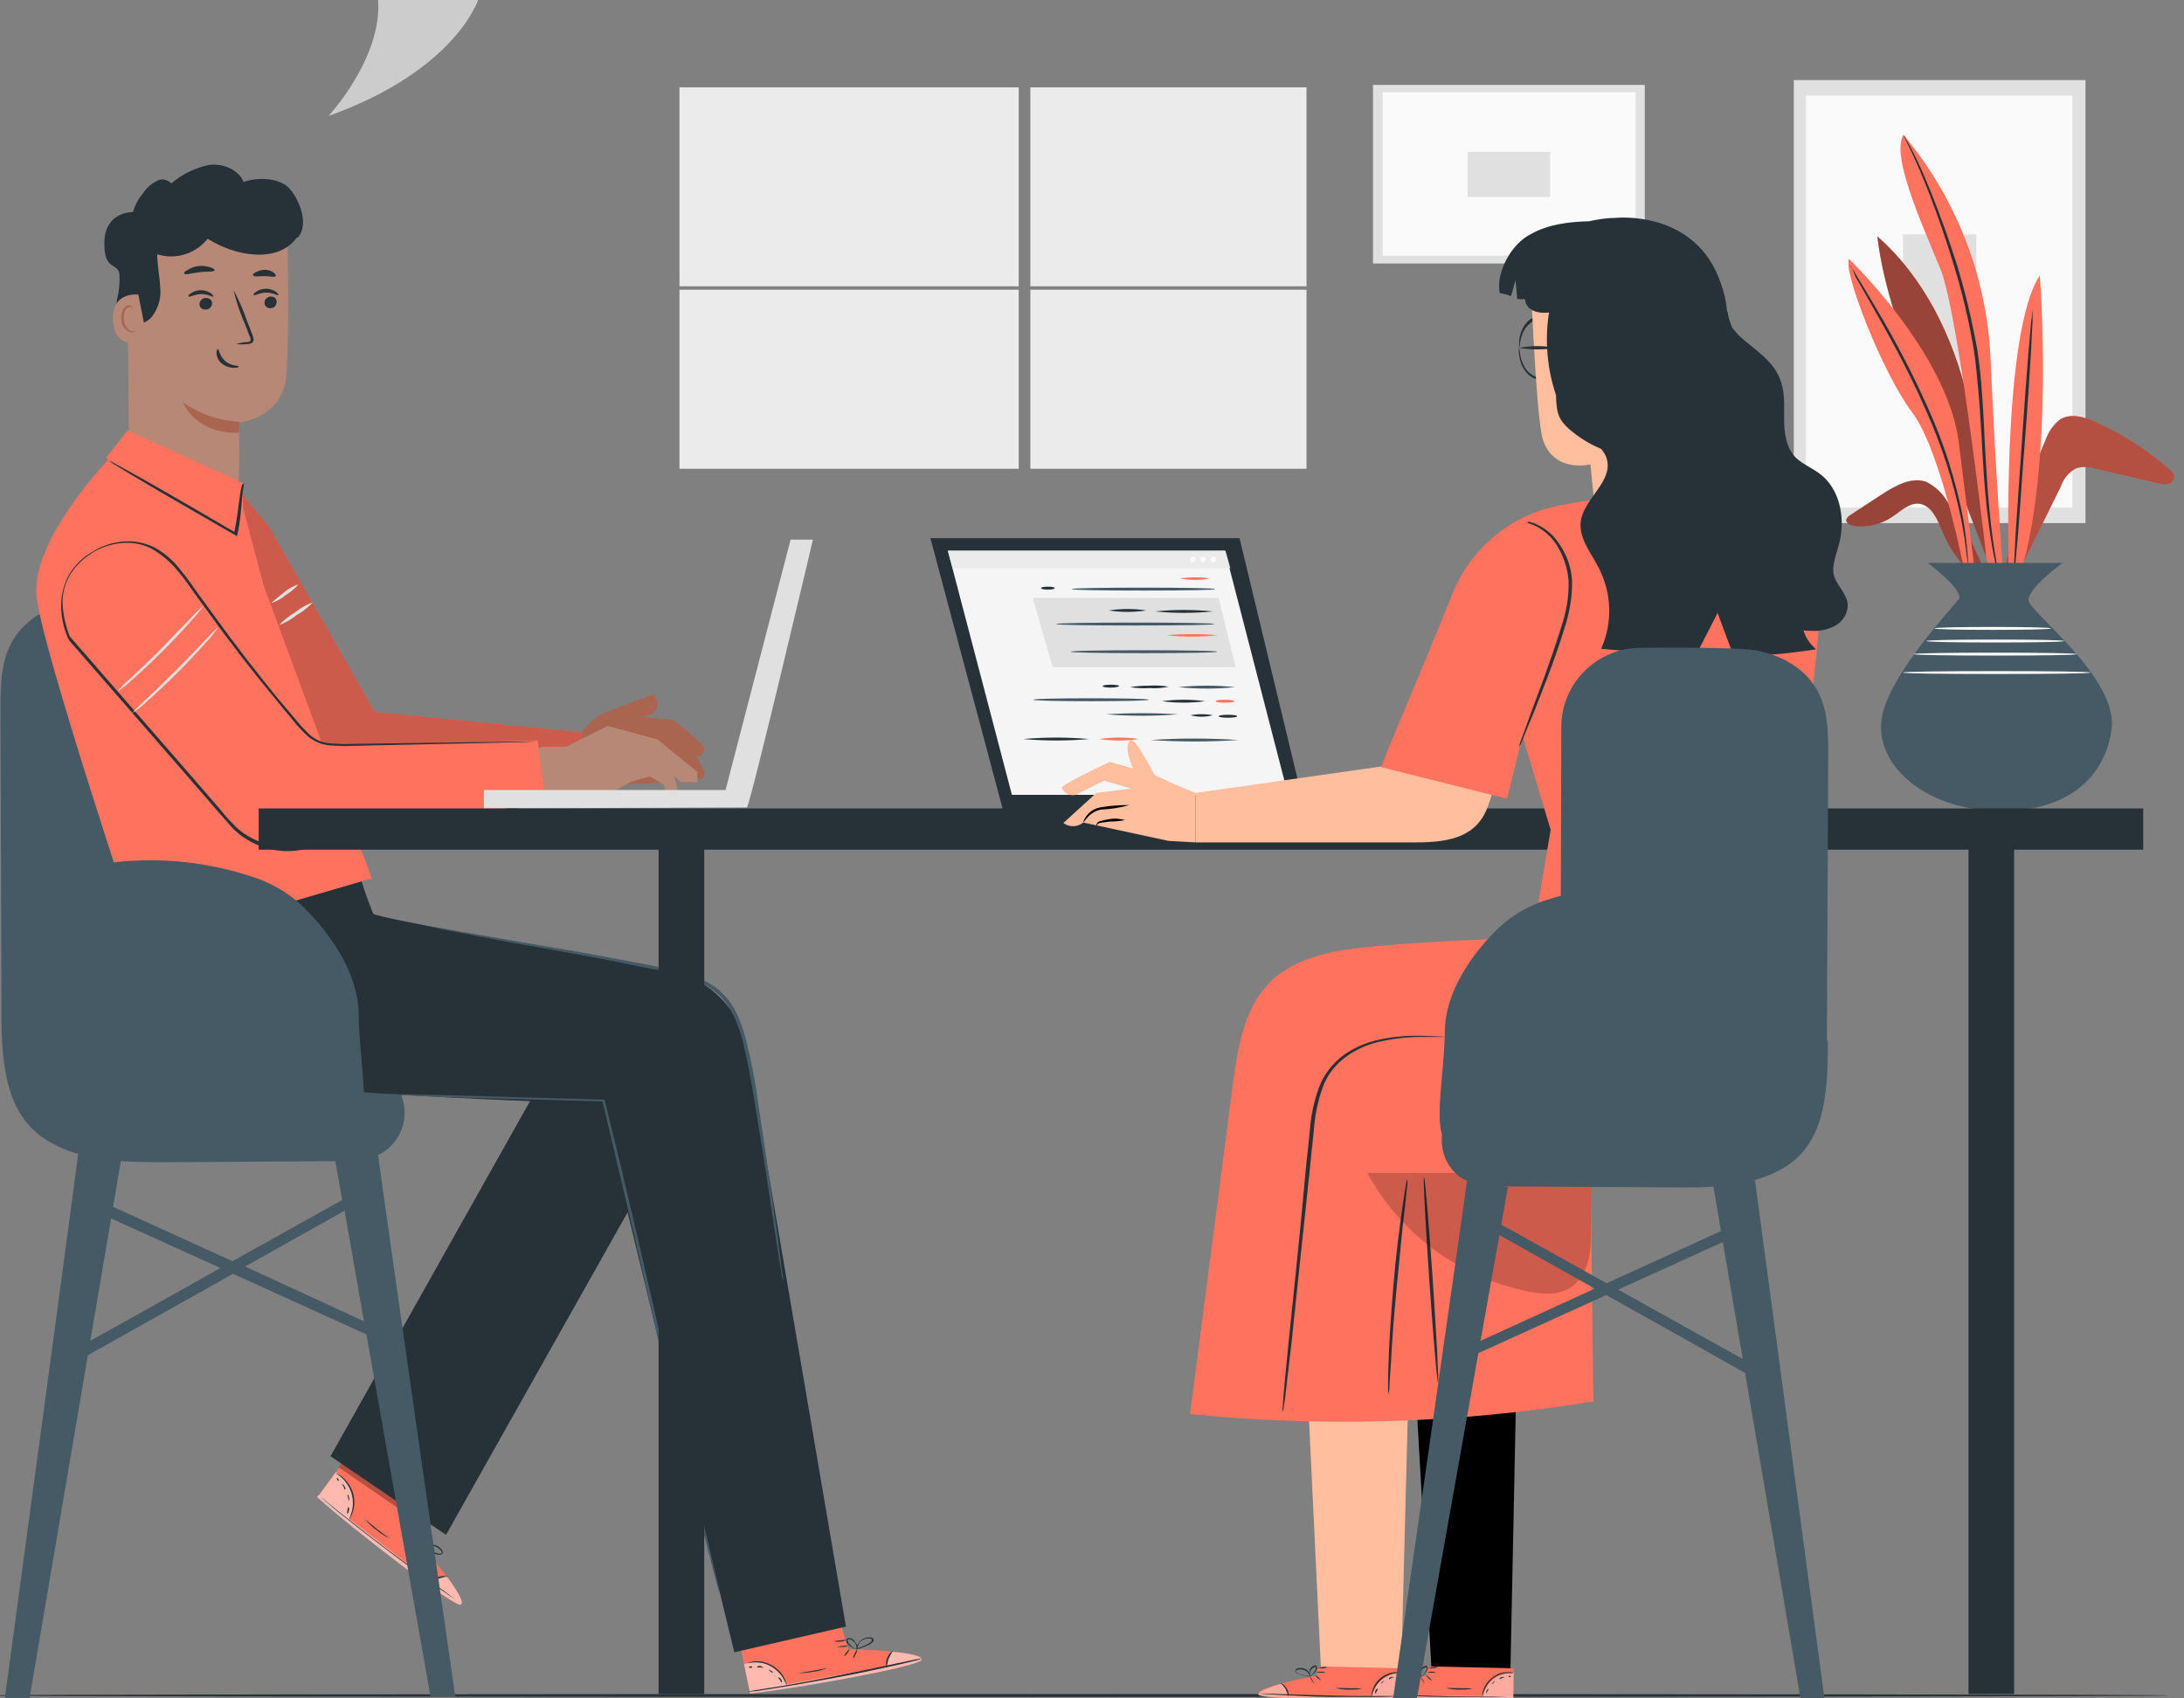<?xml version="1.0" encoding="utf-8"?>
<!-- Generator: Adobe Illustrator 26.1.0, SVG Export Plug-In . SVG Version: 6.00 Build 0)  -->
<svg version="1.1" id="a" xmlns="http://www.w3.org/2000/svg" xmlns:xlink="http://www.w3.org/1999/xlink" x="0px" y="0px"
	 viewBox="0 0 450 350" style="enable-background:new 0 0 450 350;" xml:space="preserve">
<rect x="0" y="0" width="450" height="350" fill="#808080" stroke="none"/>
<style type="text/css">
	.st0{fill:#EBEBEB;}
	.st1{fill:#E0E0E0;}
	.st2{fill:#FAFAFA;}
	.st3{fill:#263238;}
	.st4{fill:#FF725E;}
	.st5{opacity:0.5;}
	.st6{fill:#FFFFFF;}
	.st7{opacity:0.3;}
	.st8{fill:#455A64;}
	.st9{fill:#B78876;}
	.st10{fill:#AA6550;}
	.st11{opacity:0.2;}
	.st12{opacity:0.4;}
	.st13{fill:#FFBE9D;}
	.st14{fill:#F5F5F5;}
	.st15{fill:#CCCCCC;}
</style>
<rect x="140" y="18" class="st0" width="69.9" height="41"/>
<rect x="212.3" y="18" class="st0" width="56.9" height="41"/>
<rect x="212.3" y="59.7" class="st0" width="56.9" height="36.9"/>
<rect x="140" y="59.7" class="st0" width="69.9" height="36.9"/>
<rect x="282.9" y="17.5" class="st1" width="56" height="36.8"/>
<rect x="284.9" y="19" class="st2" width="52.1" height="33.7"/>
<rect x="302.4" y="31.3" class="st1" width="17" height="9.3"/>
<rect x="369.6" y="16.5" class="st1" width="60.1" height="91.3"/>
<rect x="372.1" y="19.7" class="st2" width="54.9" height="84.9"/>
<rect x="392.1" y="48.3" class="st1" width="15.1" height="27.7"/>
<g id="b">
	<path class="st3" d="M447,349.4c0,0.2-101.1,0.3-225.8,0.3s-225.8-0.1-225.8-0.3s101.1-0.3,225.8-0.3S447,349.2,447,349.4z"/>
</g>
<g id="c">
	<path class="st4" d="M94.2,330.5c-4-1.5-23.2-17.2-27.8-21.1l-1-0.9l7.5-10.2l18,12.7l-4.7,6.6C86.2,317.6,98.6,332.1,94.2,330.5
		L94.2,330.5z"/>
	<g class="st5">
		<path class="st6" d="M65.6,308.3l3.6-4.9c1.7,0.9,3,2.5,3.4,4.4c0.4,1.8,0.2,3.7-0.7,5.4L65.6,308.3L65.6,308.3z"/>
	</g>
	<g class="st5">
		<path class="st6" d="M88.8,326l-23.2-17.9l-0.3,0.4c8.2,7.4,28.3,22.6,29.6,22.2s-2.8-5.8-2.8-5.8C91,324.2,88.8,326,88.8,326z"/>
	</g>
	<path class="st3" d="M65.7,308.2l0.9,0.7l3.1,2.5c2.6,2.1,6.3,5,10.4,8.1s7.9,5.9,10.6,7.8c1.3,0.9,2.3,1.7,3.2,2.4l0.9,0.6
		c0.1,0.1,0.2,0.1,0.3,0.2c-0.1,0-0.2-0.1-0.3-0.2l-0.9-0.6c-0.9-0.6-2-1.4-3.3-2.3c-2.8-1.9-6.5-4.7-10.6-7.8s-7.8-6-10.4-8.1
		l-3.1-2.6L65.7,308.2c-0.2-0.1-0.3-0.3-0.3-0.3L65.7,308.2L65.7,308.2z"/>
	<path class="st3" d="M90.3,325c0.7-0.3,1.4-0.3,2.1-0.1c-0.7,0-1.3,0.2-2,0.4c-0.6,0.3-1.2,0.6-1.7,1C89,325.6,89.6,325.2,90.3,325
		L90.3,325z"/>
	<path class="st3" d="M86.4,319.3c0.3-0.2,0.7-0.2,1.1-0.2c0,0.1-0.4,0.2-1,0.5s-1.1,0.3-1.1,0.2C85.4,319.8,85.8,319.5,86.4,319.3z
		"/>
	<path class="st3" d="M85.5,317.7c0.5,0,0.9,0,0.9,0.1S86,318,85.5,318c-0.3,0.1-0.6,0.1-0.9,0C84.6,317.9,85,317.7,85.5,317.7
		L85.5,317.7z"/>
	<path class="st3" d="M85.8,316.3c0.5,0.4,0.8,0.8,0.8,0.8c-0.4-0.1-0.7-0.3-1-0.6c-0.5-0.4-0.8-0.8-0.8-0.8
		C84.9,315.6,85.3,315.9,85.8,316.3z"/>
	<path class="st3" d="M86.4,315.2c0.5,0.5,1,0.8,1,0.9c-0.4-0.1-0.8-0.3-1.2-0.7c-0.6-0.5-0.8-1.1-0.8-1.1
		C85.8,314.6,86.1,314.9,86.4,315.2L86.4,315.2z"/>
	<path class="st3" d="M88.4,319.4c0.4,0.2,0.9,0.4,1.4,0.6c0.3,0.1,0.6,0.2,0.8,0.2c0.3,0,0.5-0.1,0.4-0.4c-0.3-0.5-0.7-0.9-1.3-1.1
		c-0.4-0.2-0.9-0.2-1.4-0.1s-0.9,0.3-1.3,0.6c0,0,0.1-0.1,0.3-0.3c0.3-0.2,0.6-0.4,0.9-0.5c1.2-0.3,2.5,0.2,3,1.3
		c0.1,0.2,0,0.4-0.2,0.6c-0.2,0.1-0.3,0.1-0.5,0.1c-0.3,0-0.6-0.1-0.9-0.2c-0.5-0.2-0.9-0.4-1.4-0.6c-0.4-0.2-0.8-0.5-1.1-0.8
		C87.1,318.7,87.6,319,88.4,319.4L88.4,319.4z"/>
	<path class="st3" d="M87.9,318.2c0.2-0.3,0.2-0.6,0.2-1s-0.1-0.8-0.4-1s-0.6,0.3-0.6,0.7c0,0.3,0,0.7,0,1c0.1,0.3,0.1,0.6,0.1,1
		c-0.2-0.3-0.3-0.6-0.3-0.9c0-0.4,0-0.7,0-1.1c0-0.2,0.1-0.4,0.2-0.6l0,0c0.1-0.3,0.5-0.4,0.7-0.2c0.4,0.3,0.6,0.8,0.5,1.3
		c0,0.4-0.1,0.7-0.3,1c-0.3,0.5-0.7,0.7-0.7,0.7C87.6,318.8,87.7,318.5,87.9,318.2L87.9,318.2z"/>
	<path class="st3" d="M69.7,303.8c0.4,0.2,0.7,0.4,1,0.7c1,0.9,1.7,2,2.1,3.4c0.3,1.3,0.3,2.6-0.2,3.9c-0.1,0.4-0.3,0.7-0.5,1.1
		c-0.1,0.1-0.2,0.2-0.3,0.4c0,0,0.3-0.5,0.6-1.5c0.4-1.2,0.4-2.6,0.1-3.8c-0.3-1.2-1-2.4-1.9-3.3c-0.7-0.7-1.3-1-1.3-1
		C69.4,303.6,69.5,303.7,69.7,303.8L69.7,303.8z"/>
	<path class="st3" d="M77.8,315.2c1.4,1.1,2.6,1.9,2.6,1.9c-1-0.5-1.9-1-2.7-1.7c-0.9-0.6-1.7-1.4-2.4-2.2
		C75.3,313.1,76.4,314.1,77.8,315.2L77.8,315.2z"/>
	<path class="st3" d="M71.9,311.3c-0.1,0.4-0.3,0.7-0.4,0.6s0.1-0.3,0.1-0.7s0.1-0.6,0.2-0.6C71.9,310.6,72,310.9,71.9,311.3
		L71.9,311.3z"/>
	<path class="st3" d="M71.9,308.6c0.1,0.3,0.1,0.6,0,0.6s-0.1-0.3-0.2-0.6s-0.1-0.6,0-0.6S71.8,308.3,71.9,308.6z"/>
	<path class="st3" d="M71,306.3c0.2,0.3,0.2,0.7,0.1,0.7s-0.2-0.3-0.3-0.6s-0.4-0.5-0.4-0.5C70.4,305.8,70.8,305.9,71,306.3
		L71,306.3z"/>
	<path class="st3" d="M69.7,304.8c0.1,0.1,0.1,0.3,0.1,0.4s-0.2-0.1-0.3-0.2s-0.1-0.4-0.1-0.4C69.4,304.5,69.6,304.6,69.7,304.8
		L69.7,304.8z"/>
	<g class="st7">
		<polygon points="70.8,301 88.6,314.3 88.1,315 69.8,302.4 		"/>
	</g>
	<polygon class="st3" points="124.7,220.7 131.3,246.3 91.9,316.3 68.1,300.1 112.7,220.7 	"/>
	<path class="st8" d="M10.9,235.7c1.7,0.9,3.4,1.6,5.2,2.1l0,0C15.9,240,1,349.9,1,349.9h5.1l12-70.6L48,262.5L75.5,275l13.2,74.6
		h5.1c0,0-14.9-103.8-15.9-111.6c0.5-0.2,1-0.5,1.4-0.8c3.1-2.2,4.6-6,3.9-9.7c-0.8-3.6-2.6-7-5.3-9.5c-5.7-5.9-13.3-9.4-21.5-11.9
		l-26.1-82.5c-5-0.4-10.2-0.8-15.1,0.2s-9.7,3.6-12.4,7.9c-2.7,4.3-2.7,9.7-2.7,14.8l0.2,61.4C0.2,220.5,1.5,230.8,10.9,235.7
		L10.9,235.7z M50.5,261L71,249.5l4,22.8L50.5,261L50.5,261z M47.9,259.9l-24.6-11.2l1.6-9.4c3.1,0.2,6.3,0.2,9.4,0.2l34.8-0.2
		l1.4,8L47.9,259.9L47.9,259.9z M18.6,276.3l4.3-25.2l22.5,10.2C45.5,261.3,18.7,276.3,18.6,276.3z"/>
	<path class="st9" d="M26.6,94.4L26.2,51l1.4-0.9C37,43.8,49,43,59.2,48l0,0c0,0,0.5,20.5-0.2,29.4c-0.7,8.8-9.8,9.7-9.8,9.7
		s0.1,3.4,0.1,7.2c-0.1,19.2-5.3,23.3-11.7,23.3l0,0C31.5,117.5,26.7,100.5,26.6,94.4L26.6,94.4z"/>
	<path class="st10" d="M49.2,89.2c-9.1,0.2-11.5-6.3-11.5-6.3c3.4,2.4,7.4,3.8,11.6,4L49.2,89.2L49.2,89.2z"/>
	<path class="st3" d="M55.8,61.1c-0.7,0-1.3,0.6-1.3,1.3l0,0c0,0.7,0.6,1.2,1.3,1.1c0.7,0,1.2-0.6,1.2-1.3
		C57,61.5,56.5,61.1,55.8,61.1z"/>
	<path class="st3" d="M56.8,60.1c-0.6-0.4-1.3-0.6-2-0.6s-1.4,0.2-2,0.6c-0.4,0.3-0.7,0.5-0.5,0.7s1.2-0.5,2.6-0.5s2.3,0.7,2.5,0.5
		C57.4,60.7,57.2,60.4,56.8,60.1L56.8,60.1z"/>
	<path class="st3" d="M43.7,62.5c0-0.7-0.6-1.1-1.3-1.1s-1.3,0.6-1.3,1.3l0,0c0,0.7,0.6,1.1,1.3,1.1C43.1,63.8,43.7,63.2,43.7,62.5
		L43.7,62.5z"/>
	<path class="st3" d="M43.4,60.4c-0.6-0.4-1.3-0.6-2-0.6s-1.4,0.2-2,0.6c-0.5,0.3-0.7,0.5-0.5,0.7s1.2-0.5,2.6-0.5s2.3,0.7,2.5,0.5
		C44,61,43.8,60.7,43.4,60.4L43.4,60.4z"/>
	<path class="st3" d="M51,70.9c0.2,0,0.4,0,0.6-0.1c0.3-0.1,0.5-0.2,0.6-0.5c0.1-0.4,0-0.9-0.2-1.3c-0.3-0.8-0.6-1.7-1-2.6
		c-0.8-2.3-1.7-4.5-2.9-6.6c0.6,2.3,1.3,4.6,2.3,6.8l1,2.6c0.2,0.3,0.3,0.7,0.2,1c0,0.2-0.4,0.3-0.7,0.3c-0.8,0-1.5,0.2-2.2,0.4
		C49.5,71,50.3,71,51,70.9z"/>
	<path class="st3" d="M44.6,72.9c0.1,0.8,0.5,1.6,1.2,2.1s1.5,0.8,2.4,0.8c0.7,0,1-0.1,1-0.3s-1.6,0-2.8-1.1s-1.3-2.5-1.5-2.5
		C44.8,71.9,44.6,72.2,44.6,72.9L44.6,72.9z"/>
	<path class="st3" d="M43.4,55.1c-1.6-0.5-3.3-0.4-4.7,0.5c-0.5,0.3-0.9,0.5-0.7,0.8s1.5-0.1,3.1-0.3s3,0,3.1-0.4
		C44.3,55.6,44,55.3,43.4,55.1z"/>
	<path class="st3" d="M56.4,56.2c-0.5-0.4-1.2-0.6-1.8-0.6c-0.7,0-1.3,0.2-1.9,0.5c-0.5,0.3-0.7,0.4-0.5,0.7s1.2,0.1,2.3,0.1
		s2.1,0.3,2.3,0C56.9,56.8,56.8,56.5,56.4,56.2z"/>
	<path class="st3" d="M61.3,49c2.6-2.7,0.2-8.4-1.9-10.4c-2.1-2-6.5-2.1-9.2-1.1c-1.1-2.6-4.3-3.9-7.2-3.5c-2.8,0.6-5.5,1.9-7.7,3.8
		c-0.8-0.8-2-1.1-3-0.5c-1,0.5-1.9,1.2-2.6,2.2c-1,1.2-1.9,2.7-2.3,4.2c0,0-6.1-0.2-5.9,6.8c0.1,5.3,2.7,3.6,3.1,5.9
		c0.1,1.6,0,3.3-0.4,4.9c-0.4,1.6,0,3.3,1,4.6c1.5,1.6,4.4,1.2,6-0.5c1.4-1.8,2.1-4,1.8-6.3c-0.1-2.2-0.6-4.4-0.6-6.7
		c3.8,1.2,7.9-0.1,10.4-3.2c5.6,3.6,14.5,5.2,18.4-0.3"/>
	<path class="st9" d="M30.3,70c0,0.2-6.4,2.8-7-3.6c-0.5-6.4,5-5.7,5.2-5.7C28.5,60.7,30.3,69.7,30.3,70L30.3,70z"/>
	<path class="st10" d="M27.9,68.2c-0.3,0.2-0.7,0.3-1,0.3C25.7,68,25,67,25,65.8c-0.1-0.6,0-1.2,0.3-1.8c0.1-0.5,0.6-1,1.1-1.1
		c0.2,0,0.5,0,0.6,0.1s0.2,0.2,0.3,0.4c0.1,0.3,0,0.4,0,0.4c0-0.1-0.1-0.2-0.1-0.3c-0.1-0.2-0.4-0.3-0.7-0.2
		c-0.4,0.2-0.7,0.5-0.8,0.9c-0.2,0.5-0.2,1.1-0.2,1.6c0,1,0.6,1.9,1.5,2.4C27.3,68.3,27.6,68.2,27.9,68.2c0.2-0.2,0.3-0.3,0.3-0.3
		C28.2,67.9,28.1,68.1,27.9,68.2L27.9,68.2z"/>
	<path class="st4" d="M189.3,342.4c-3.7,1.9-27.6,5.6-33.5,6.4l-1.3,0.2l-2.4-12.1l20.4-4.5l2.3,7.4
		C174.8,339.8,193.4,340.4,189.3,342.4L189.3,342.4z"/>
	<g class="st5">
		<path class="st6" d="M154.5,348.7l-1.2-5.8c1.8-0.7,3.8-0.5,5.4,0.4c1.6,0.9,2.8,2.3,3.4,4L154.5,348.7L154.5,348.7z"/>
	</g>
	<g class="st5">
		<path class="st6" d="M182.6,343.4l-28.1,5.1v0.5c10.8-1.1,34.9-5.7,35.4-6.9s-6-1.7-6-1.7C182.7,340.7,182.6,343.4,182.6,343.4
			L182.6,343.4z"/>
	</g>
	<path class="st3" d="M154.5,348.5l1.1-0.2l3.8-0.6c3.3-0.5,7.7-1.3,12.7-2.3s9.4-1.9,12.6-2.6l3.8-0.8l1.1-0.2h0.4l-0.3,0.1l-1,0.3
		l-3.8,0.9c-3.2,0.7-7.7,1.7-12.6,2.6s-9.4,1.7-12.7,2.2l-3.8,0.6l-1.1,0.1h-0.4C154.3,348.5,154.4,348.5,154.5,348.5L154.5,348.5z"
		/>
	<path class="st3" d="M182.8,341.7c0.2-0.7,0.7-1.2,1.3-1.6c-0.4,0.5-0.7,1.1-1,1.7c-0.2,0.6-0.3,1.3-0.4,1.9
		C182.5,343,182.5,342.3,182.8,341.7L182.8,341.7z"/>
	<path class="st3" d="M176.1,340.8c0.2-0.5,0.5-0.9,0.5-0.9c0,0.4-0.1,0.7-0.3,1c-0.2,0.5-0.4,0.9-0.5,0.9
		C175.8,341.5,175.9,341.1,176.1,340.8L176.1,340.8z"/>
	<path class="st3" d="M174.4,340.5c0.3-0.4,0.6-0.7,0.6-0.6s-0.1,0.4-0.4,0.8s-0.6,0.6-0.6,0.6C173.9,341.2,174.1,340.9,174.4,340.5
		L174.4,340.5z"/>
	<path class="st3" d="M173.6,339.2c0.4-0.1,0.8-0.1,1.1-0.1c0,0.1-0.5,0.3-1.1,0.3s-1.1,0.1-1.1,0.1
		C172.9,339.3,173.2,339.2,173.6,339.2L173.6,339.2z"/>
	<path class="st3" d="M174.4,337.9c-0.4,0.3-0.8,0.4-1.3,0.4c-0.4,0.1-0.9,0-1.3-0.1C172.7,338.1,173.6,338,174.4,337.9L174.4,337.9
		z"/>
	<path class="st3" d="M177.5,339.4c0.4-0.2,0.9-0.4,1.3-0.6c0.2-0.1,0.5-0.3,0.7-0.5s0.2-0.5,0-0.6c-0.6-0.1-1.1-0.1-1.6,0.2
		c-0.4,0.2-0.8,0.5-1,1c-0.2,0.4-0.3,0.8-0.4,1.3v-0.4c0-0.3,0.1-0.7,0.3-1c0.6-1.1,1.8-1.6,2.9-1.3c0.2,0.1,0.3,0.3,0.3,0.5
		s-0.1,0.4-0.3,0.5c-0.2,0.2-0.5,0.4-0.8,0.5c-0.4,0.2-0.9,0.4-1.4,0.6c-0.4,0.2-0.9,0.2-1.4,0.3
		C176.2,339.8,176.7,339.7,177.5,339.4L177.5,339.4z"/>
	<path class="st3" d="M176.4,339c-0.1-0.3-0.3-0.6-0.6-0.8c-0.3-0.3-0.6-0.4-1-0.4c-0.3,0.1-0.1,0.6,0.1,0.9
		c0.2,0.2,0.5,0.5,0.7,0.7c0.5,0.3,0.8,0.5,0.8,0.5c-0.3-0.1-0.6-0.2-0.9-0.4c-0.3-0.2-0.6-0.4-0.8-0.7c-0.2-0.1-0.3-0.3-0.3-0.5
		c-0.1-0.3,0-0.6,0.3-0.7c0.5-0.1,1,0.1,1.3,0.5c0.2,0.2,0.4,0.6,0.6,0.9c0.1,0.3,0.1,0.6,0,1C176.5,339.6,176.5,339.3,176.4,339
		L176.4,339z"/>
	<path class="st3" d="M153.9,342.7c0.4-0.1,0.8-0.2,1.2-0.3c1.3-0.2,2.6,0.1,3.8,0.7c1.1,0.6,2.1,1.5,2.7,2.7
		c0.2,0.3,0.3,0.7,0.4,1.1c0,0.1,0.1,0.3,0.1,0.4c-0.1,0-0.2-0.6-0.7-1.4c-0.6-1.1-1.6-2-2.7-2.6c-1.1-0.6-2.4-0.8-3.6-0.7
		c-1,0.1-1.6,0.2-1.6,0.2C153.6,342.8,153.7,342.7,153.9,342.7L153.9,342.7z"/>
	<path class="st3" d="M167.5,344.3c1.7-0.3,3.1-0.6,3.1-0.6c-1,0.4-2,0.7-3,0.8c-1,0.2-2.1,0.3-3.1,0.3
		C164.4,344.8,165.8,344.6,167.5,344.3L167.5,344.3z"/>
	<path class="st3" d="M160.9,346c0.2,0.3,0.3,0.6,0.2,0.7s-0.2-0.2-0.4-0.5s-0.4-0.5-0.4-0.5C160.3,345.6,160.7,345.7,160.9,346
		L160.9,346z"/>
	<path class="st3" d="M158.9,344.3c0.3,0.2,0.4,0.4,0.4,0.4s-0.3,0-0.5-0.2s-0.4-0.4-0.4-0.4C158.4,344,158.6,344.1,158.9,344.3z"/>
	<path class="st3" d="M156.6,343.3c0.4,0.1,0.6,0.3,0.6,0.4s-0.3-0.1-0.6-0.1s-0.6,0.1-0.6,0C155.9,343.5,156.2,343.3,156.6,343.3
		L156.6,343.3z"/>
	<path class="st3" d="M154.7,343.4c0.2,0,0.3,0.1,0.3,0.2s-0.2,0.1-0.4,0.1s-0.3-0.1-0.3-0.2S154.5,343.4,154.7,343.4L154.7,343.4z"
		/>
	<path class="st10" d="M120.8,161.9l17.9-0.6v-1.6l1.2-0.1c0,0,0.3,0.9,0.5,1.4s2.1,0.4,2.6,0s-0.9-2.4-0.9-2.4
		c0.6,0.8,1.4,1.4,2.2,1.9c0.9,0.3,0.9-1.4,0.9-1.4s-2.1-3.9-1.6-3.4s1.5-0.2,1.6-1.3s-6.6-6.1-6.6-6.1l-6.1-0.5l1.7-0.6
		c2.1-1.1,0.9-3.6,0.7-4s-10.7,3.9-11.3,4.1c-1.6,1.1-3,2.5-4.2,4L120.8,161.9L120.8,161.9z"/>
	<path class="st3" d="M74.5,181.6c0.7,2.3,1.5,4.5,2.4,6.7c0.5,0.8,39.4,7.8,60.8,11.7c8.3,1.5,14.8,8,16.3,16.3l20.3,118.9l-23,5.3
		l-27.4-113c0,0-72.3-2.3-86.2-6.7s-7.8-26.3-7.8-26.3L74.5,181.6L74.5,181.6z"/>
	<path class="st8" d="M80.4,225.5h2.4l9.2,0.2l32.4,0.9h0.2v0.2c2.2,8.8,4.5,18.5,6.9,28.7c4.6,20,8.8,38.2,11.8,51.3
		c1.5,6.5,2.8,11.8,3.6,15.5c0.4,1.8,0.7,3.2,1,4.2c0.1,0.5,0.2,0.9,0.2,1.1s0,0.4,0,0.4s-0.1-0.1-0.1-0.4l-0.3-1.1
		c-0.3-1-0.6-2.4-1.1-4.2c-0.9-3.6-2.3-9-3.8-15.5c-3.2-13.1-7.3-31.2-11.9-51.3c-2.4-10.2-4.7-19.9-6.8-28.7l0.3,0.2L92,226.1
		l-9.2-0.4l-2.4-0.1c-0.3,0-0.6,0-0.8-0.1C79.8,225.4,80.1,225.5,80.4,225.5L80.4,225.5z"/>
	<path class="st8" d="M87.8,190.8l0.9,0.1l3.6,0.6c3.1,0.6,7.6,1.3,13.1,2.3s12.2,2,19.5,3.4c3.7,0.7,7.5,1.4,11.5,2.2
		s8.2,1.8,11.7,4.6c1.6,1.4,2.9,3.1,3.8,5.1c0.9,1.9,1.5,3.9,2,5.9c0.9,3.8,1.7,7.6,2.2,11.5c1.1,7.4,2.1,14,2.9,19.5
		s1.4,10,1.8,13.2c0.2,1.5,0.3,2.7,0.5,3.6l0.1,1c0,0.1,0,0.2,0,0.3c0-0.1-0.1-0.2-0.1-0.3c0-0.2-0.2-0.5-0.2-0.9l-0.6-3.6
		c-0.5-3.2-1.2-7.6-2-13.2s-1.9-12.2-3.1-19.5c-0.6-3.8-1.3-7.6-2.2-11.4c-0.5-2-1.1-3.9-2-5.8c-0.9-1.9-2.1-3.6-3.7-4.9
		c-3.3-2.7-7.3-3.8-11.4-4.5s-7.9-1.6-11.5-2.3c-7.3-1.4-13.9-2.5-19.4-3.5s-10-1.9-13.1-2.5c-1.6-0.3-2.7-0.6-3.5-0.8L87.8,190.8
		c-0.2,0-0.3,0-0.4,0C87.5,190.7,87.7,190.7,87.8,190.8L87.8,190.8z"/>
	<polygon class="st4" points="44.3,118.3 71.7,167.9 120.8,163.2 119.8,150.9 77.2,146.7 55.4,108.5 50,102 	"/>
	<g class="st11">
		<polygon points="44.3,118.3 71.7,167.9 120.8,163.2 119.8,150.9 77.2,146.7 55.4,108.5 50,102 		"/>
	</g>
	<path class="st4" d="M76.6,181l-47.5,13.9c0,0-20.9-62.4-21.6-72.3c-0.8-11,13-25.9,14.8-27.9l-0.5-0.3l4.5-5.7L50,99.5l0.1,5.2
		l4.2,15.9L76.6,181L76.6,181z"/>
	<path class="st3" d="M49.8,100.2c-0.1,0.5-0.3,1.2-0.4,2.2c-0.3,1.8-0.5,4.5-1.2,7.6l0.4-0.2l-8.4-4.9c-4.9-2.8-9.3-5.4-12.6-7.2
		l-3.8-2.1c-0.5-0.3-0.9-0.5-1.4-0.7c0.4,0.3,0.8,0.6,1.3,0.9l3.8,2.3c3.2,1.9,7.6,4.5,12.5,7.3l8.5,4.9l0.3,0.2l0.1-0.3
		c0.7-3.1,0.8-5.8,1-7.7s0.4-2.9,0.4-2.9C49.9,99.8,49.8,100,49.8,100.2L49.8,100.2z"/>
	<path class="st4" d="M33.4,113.4C33.9,114,52.3,138,60.8,149c2.4,3.3,6.4,5.1,10.4,4.7l39.6-1.1l1.9,12.4l-58,11.4
		c0,0-43-41.6-43-42.2C11.8,134.3,32.9,112.8,33.4,113.4z"/>
	<path class="st3" d="M111,153.5c0.1,0.6,0.2,1.4,0.3,2.4c0.3,2.1,0.7,5.2,1.3,9.2l0.1-0.1l-46.2,8.6l-3.8,0.7
		c-1.3,0.3-2.6,0.4-3.9,0.3c-2.7-0.1-5.3-0.9-7.7-2.3c-1.2-0.7-2.3-1.6-3.2-2.6c-1-1-1.9-2.1-2.8-3.2l-5.8-6.7l-24.8-28.5v0.1
		c-0.1-0.1-0.1-0.3-0.2-0.4c-0.8-2.1-1.3-4.3-1.4-6.5c-0.1-2.2,0.5-4.3,1.6-6.2c2.4-3.6,6.2-6,10.6-6.4c2.1-0.2,4.2,0.2,6,1.1
		c1.8,1,3.4,2.3,4.8,3.8c1.3,1.5,2.6,3.1,3.7,4.8c1.2,1.6,2.3,3.2,3.5,4.8c4.6,6.4,9.2,12.3,13.7,17.7c1.1,1.4,2.2,2.7,3.3,4
		c1,1.3,2.2,2.6,3.4,3.7c1.3,1,2.8,1.7,4.5,1.8c1.5,0.1,3.1,0.2,4.6,0.1l28.1-0.6l7.7-0.2l2-0.1h-1.9l-7.7,0.1l-28.2,0.4
		c-1.5,0.1-3,0-4.5-0.1c-1.6-0.1-3-0.7-4.2-1.7c-1.2-1.1-2.3-2.4-3.3-3.6l-3.3-3.9c-4.4-5.4-9-11.3-13.6-17.7l-3.5-4.8
		c-1.1-1.7-2.4-3.3-3.7-4.9c-1.4-1.6-3-2.9-4.9-3.9c-2-0.9-4.1-1.3-6.3-1.1c-2.2,0.2-4.3,0.9-6.2,2.1c-2,1.1-3.6,2.7-4.8,4.6
		c-1.1,2-1.7,4.2-1.7,6.5s0.5,4.6,1.4,6.7c0.1,0.1,0.2,0.3,0.2,0.4l0,0L39,160.4l5.8,6.7c1,1.1,1.9,2.2,2.8,3.2c1,1.1,2.1,2,3.3,2.7
		c2.4,1.5,5.1,2.3,7.9,2.4c1.3,0,2.7-0.1,4-0.4l3.8-0.7l46.3-8.9h0.1V165c-0.6-4-1.1-7.1-1.5-9.2L111,153.5
		c-0.1-0.6-0.1-0.8-0.1-0.8S110.9,152.9,111,153.5L111,153.5z"/>
	<path class="st1" d="M29.8,144.4c1.7-1.6,3.9-3.7,6.4-6.2s4.7-4.8,6.2-6.4c0.8-0.9,1.7-1.8,2.6-2.6c-0.7,1-1.4,2-2.3,2.9
		c-1.5,1.7-3.6,4-6.1,6.5s-4.8,4.6-6.5,6.1c-0.9,0.9-1.9,1.6-2.9,2.3C28,146.1,28.9,145.2,29.8,144.4L29.8,144.4z"/>
	<path class="st1" d="M26.8,139.9c1.6-1.6,4-3.7,6.4-6.2s4.6-4.8,6.2-6.4c0.8-0.9,1.7-1.8,2.6-2.6c-0.7,1-1.4,2-2.3,2.9
		c-1.5,1.7-3.6,4-6.1,6.5s-4.8,4.6-6.5,6.1c-0.9,0.9-1.9,1.6-2.9,2.3C25,141.5,25.8,140.7,26.8,139.9L26.8,139.9z"/>
	<path class="st1" d="M60.8,126.2c1.1-0.9,2.3-1.6,3.7-2.1c-1,1-2,1.9-3.3,2.6c-1.1,0.9-2.3,1.6-3.7,2.1
		C58.5,127.8,59.6,126.9,60.8,126.2z"/>
	<path class="st1" d="M58.5,122.1c0.9-0.8,1.9-1.3,3-1.7c-0.7,0.9-1.6,1.6-2.6,2.2c-0.9,0.8-1.9,1.3-3,1.7
		C55.9,124.2,57.1,123.2,58.5,122.1L58.5,122.1z"/>
	<path class="st8" d="M18.9,178.4c10.8-2,22-1.3,32.5,2.1c4,1.2,7.6,3.2,10.7,6c6.1,5.9,11.7,14.1,11.8,22.5
		c0.2,13.4,4.2,25.5-4.2,26C3,239.4,18.9,178.4,18.9,178.4L18.9,178.4z"/>
	<path class="st9" d="M143.7,159.1v2.1h-3.4l-1.4-1.3l0.7,2.9c0,0-0.2,1.4-0.8,1.4s-1.7-0.5-1.7-0.9c-0.1-0.5-0.2-1.1-0.3-1.6
		l-2.9-1.7l-3.9,1.1l-5.5,3c0,0-4,1.8-6.8,1.2c-1.5-0.3-2.8-0.8-4.1-1.6l-1.3-0.2l-1.4-9.3l0.8-0.3h4.9l8.6-4.3l10.3,2.8
		L143.7,159.1L143.7,159.1z"/>
	<path class="st1" d="M99.7,166.6v-3.8h49.8l13.4-51.6h4.6c0,0-12.7,53.9-13.6,55.2C153.9,166.4,99.7,166.6,99.7,166.6z"/>
</g>
<g id="d">
	<path class="st4" d="M411.1,121.8c-4.9-2.8-8.8-7.1-10.9-12.3c-1-2.4-2.2-5.4-4.8-5.7c-2.1-0.2-3.8,1.6-5.5,2.7
		c-2.3,1.6-5.1,2.2-7.8,1.9c-0.8-0.1-1.8-0.6-1.7-1.3c0.1-0.4,0.5-0.8,0.9-1l6.4-4.2c2.8-1.8,6.1-3.7,9.2-2.6c1.8,0.9,3.3,2.3,4.3,4
		c3.4,4.9,6.1,10.1,8.2,15.7"/>
	<path class="st4" d="M411.7,121.2L395.9,80c-3.9-10.2-7.8-20.5-9.1-31.3c9.7,8.5,15.5,20.6,18.6,33.1s3.6,25.5,4.1,38.3"/>
	<path class="st4" d="M412.1,125.6c4.2-8.5,8.4-16.9,12.6-25.5c0.5-1.5,1.6-2.8,3.1-3.6c1.3-0.4,2.7-0.3,4,0.1l12.9,3
		c0.7,0.2,1.4,0.3,2.1,0.1c0.7-0.2,1.2-0.8,1.2-1.6c-0.1-0.5-0.4-0.9-0.8-1.2c-4.6-4.1-9.8-7.4-15.3-9.9c-2.4-1.1-5.2-1.9-7.4-0.6
		c-1.4,1.1-2.4,2.5-3,4.2c-4.7,10.9-8,22.3-9.8,34.1"/>
	<g class="st12">
		<path d="M411.1,121.8c-4.9-2.8-8.8-7.1-10.9-12.3c-1-2.4-2.2-5.4-4.8-5.7c-2.1-0.2-3.8,1.6-5.5,2.7c-2.3,1.6-5.1,2.2-7.8,1.9
			c-0.8-0.1-1.8-0.6-1.7-1.3c0.1-0.4,0.5-0.8,0.9-1l6.4-4.2c2.8-1.8,6.1-3.7,9.2-2.6c1.8,0.9,3.3,2.3,4.3,4
			c3.4,4.9,6.1,10.1,8.2,15.7"/>
	</g>
	<g class="st12">
		<path d="M411.7,121.2L395.9,80c-3.9-10.2-7.8-20.5-9.1-31.3c9.7,8.5,15.5,20.6,18.6,33.1s3.6,25.5,4.1,38.3"/>
	</g>
	<g class="st7">
		<path d="M412.1,125.6c4.2-8.5,8.4-16.9,12.6-25.5c0.5-1.5,1.6-2.8,3.1-3.6c1.3-0.4,2.7-0.3,4,0.1l12.9,3c0.7,0.2,1.4,0.3,2.1,0.1
			c0.7-0.2,1.2-0.8,1.2-1.6c-0.1-0.5-0.4-0.9-0.8-1.2c-4.6-4.1-9.8-7.4-15.3-9.9c-2.4-1.1-5.2-1.9-7.4-0.6c-1.4,1.1-2.4,2.5-3,4.2
			c-4.7,10.9-8,22.3-9.8,34.1"/>
	</g>
	<path class="st4" d="M399.8,55.4c4,9.7,10.1,64.8,10.1,64.8h3c0,0-1.6-19.7-2.8-47.1c-0.9-16.6-7.2-32.5-17.9-45.3
		C389.6,32,395.8,45.7,399.8,55.4L399.8,55.4z"/>
	<path class="st3" d="M392.7,28.6c0.3,0.6,0.8,1.4,1.3,2.4c1.1,2.1,2.5,5.2,4.1,9.2s3.3,8.7,5,14c1.8,5.8,3.2,11.8,4.3,17.8
		c0.5,3.2,0.8,6.4,1,9.4s0.4,6,0.5,8.8c0.3,5.6,0.6,10.6,1,14.8c0.4,4.2,0.9,7.6,1.3,9.9c0.2,1.2,0.3,2.1,0.5,2.7s0.1,0.9,0.1,0.9
		c-0.1-0.3-0.2-0.6-0.3-0.9c-0.1-0.6-0.4-1.5-0.6-2.7c-0.5-2.3-1-5.7-1.5-9.9s-0.8-9.2-1.1-14.8c-0.2-2.8-0.3-5.7-0.6-8.8
		s-0.5-6.2-1-9.3c-1-6-2.4-11.9-4.2-17.7c-1.6-5.3-3.3-10.1-4.8-14s-2.9-7.1-3.9-9.2c-0.5-1-0.9-1.9-1.2-2.5
		c-0.1-0.3-0.3-0.6-0.4-0.9C392.4,28,392.6,28.3,392.7,28.6L392.7,28.6z"/>
	<path class="st4" d="M394,85c6.2,8.2,11.1,34.4,11.1,34.4h2c0,0-1.2-9.8-3.5-28.2S381,53.4,381,53.4C379.6,55.6,387.8,76.8,394,85
		L394,85z"/>
	<path class="st3" d="M381.6,55.2l1,1.7c0.9,1.5,2.2,3.6,3.7,6.2c4.1,6.8,7.8,13.9,11,21.1c3.3,7.3,5.7,14.9,7.2,22.7
		c0.4,2.4,0.7,4.8,0.9,7.2c0.1,0.8,0.1,1.5,0.1,2c0,0.2,0,0.4,0,0.7c-0.1-0.2-0.1-0.4-0.1-0.7c0-0.4-0.1-1.1-0.2-1.9
		c-0.2-1.7-0.5-4.1-1.1-7.1c-1.6-7.8-4-15.3-7.3-22.6c-3.7-8.5-7.9-15.9-10.9-21.2c-1.5-2.6-2.7-4.7-3.6-6.3L381.6,55.2
		c-0.2-0.1-0.3-0.4-0.4-0.6C381.4,54.8,381.5,55,381.6,55.2L381.6,55.2z"/>
	<path class="st4" d="M413.9,118.2h2.4c7-22.9,4-61.4,4-61.4C412.3,68.5,413.9,118.2,413.9,118.2L413.9,118.2z"/>
	<path class="st3" d="M418.8,64.7v1.6c-0.1,1.4-0.2,3.4-0.3,5.8c-0.3,4.9-0.7,11.5-1.3,19s-1,14.1-1.4,19c-0.2,2.4-0.4,4.3-0.5,5.7
		c-0.1,0.6-0.2,1.1-0.2,1.6c0,0.2,0,0.4-0.1,0.6c0-0.2,0-0.4,0-0.6v-1.6c0.1-1.4,0.2-3.4,0.3-5.8c0.3-4.9,0.8-11.5,1.3-19
		c0.5-7.4,1-14.1,1.4-19c0.2-2.4,0.4-4.3,0.5-5.7c0.1-0.6,0.2-1.2,0.2-1.6c0-0.2,0-0.4,0.1-0.6C418.8,64.3,418.8,64.5,418.8,64.7
		L418.8,64.7z"/>
	<path class="st8" d="M397.2,116c0,0,7,5.2,6.5,7.3c-0.2,0.7-14.6,15.5-16,24.8s8.5,18.4,23.1,19s23.1-6.6,24.3-17.1
		c1.1-10.4-16.7-23.7-17.1-26.2s7-7.8,7-7.8H397.2L397.2,116z"/>
	<path class="st2" d="M410.6,129.2c6.6,0,12,0.1,12,0.3s-5.4,0.3-12,0.3s-12-0.1-12-0.3S404,129.2,410.6,129.2z"/>
	<path class="st2" d="M411.1,131.8c7.8,0,14.2,0.1,14.2,0.3s-6.4,0.3-14.2,0.3s-14.2-0.1-14.2-0.3S403.3,131.8,411.1,131.8z"/>
	<path class="st2" d="M411.1,134.5c9.3,0,16.8,0.1,16.8,0.3s-7.5,0.3-16.8,0.3s-16.8-0.1-16.8-0.3S401.8,134.5,411.1,134.5
		L411.1,134.5z"/>
	<path class="st2" d="M411.4,138.3c10.7,0,19.3,0.1,19.3,0.3s-8.6,0.3-19.3,0.3c-10.7,0-19.3-0.1-19.3-0.3
		C392.1,138.4,400.7,138.3,411.4,138.3z"/>
	<polygon class="st3" points="53.3,175.1 135.7,175.1 135.7,349.1 145.1,349.1 145.1,175.1 405.6,175.1 405.6,349.1 415,349.1 
		415,175.1 441.6,175.1 441.6,166.6 53.3,166.6 	"/>
</g>
<g id="e">
	<path class="st3" d="M313,70.3c0.1-1.2,0.5-2.4,1.2-3.4c0.5-0.7,1.2-1.3,2-1.6c1-0.4,2.1-0.2,2.9,0.4c0.2,0.2,0.4,0.4,0.5,0.6
		c3,3.3,2.7,8.3-0.5,11.3c-0.9,0.6-2,0.7-2.9,0.4c-0.8-0.3-1.5-0.9-2-1.6c-0.7-1-1.1-2.2-1.2-3.4c-0.1-0.4-0.1-0.8,0-1.3
		c0.1,0.4,0.2,0.8,0.2,1.3c0.2,1.1,0.6,2.2,1.3,3.2c0.5,0.6,1.1,1.1,1.8,1.4c0.8,0.3,1.7,0.1,2.4-0.4c0.1-0.1,0.1-0.2,0.2-0.2
		c2.9-3,2.8-7.8-0.2-10.6c-0.7-0.5-1.6-0.7-2.4-0.4c-0.7,0.3-1.3,0.8-1.8,1.4c-0.7,0.9-1.1,2-1.3,3.2c0,0.4-0.1,0.9-0.2,1.3
		C313,71.2,313,70.8,313,70.3L313,70.3z"/>
	<polygon points="295,344.8 291.8,288.2 312.4,286.6 311.2,345 	"/>
	<path class="st4" d="M282.6,349.4c3.3,1.1,23.2,0.8,28.1,0.6h1.1l0.1-6.2l-17.8-0.4l-0.1,1.9C294.1,345.2,279.1,348.3,282.6,349.4
		L282.6,349.4z"/>
	<g class="st12">
		<path class="st6" d="M311.8,349.7l0.1-4.9c-1.5-0.1-3,0.3-4.1,1.2c-1.2,0.9-2,2.2-2.3,3.7L311.8,349.7L311.8,349.7z"/>
	</g>
	<g class="st12">
		<path class="st6" d="M288.3,349.3l23.5,0.3v0.4c-8.9,0.5-29.1,0.1-29.7-0.7s4.7-2.3,4.7-2.3C287.8,347,288.3,349.3,288.3,349.3
			L288.3,349.3z"/>
	</g>
	<path class="st3" d="M312.1,349.6h-4.4c-2.7,0-6.5,0-10.6-0.1s-7.9-0.2-10.6-0.3l-3.2-0.1l0,0l3.2,0.2c2.7,0.1,6.5,0.4,10.6,0.4
		h10.6l3.2-0.1h0.9C311.9,349.6,312,349.6,312.1,349.6L312.1,349.6L312.1,349.6z"/>
	<path class="st3" d="M288.3,349.5c0.1-1.2-0.6-2.3-1.6-2.8c0.4,0.4,0.8,0.8,1.1,1.3C288,348.5,288.1,349,288.3,349.5L288.3,349.5
		L288.3,349.5z"/>
	<path class="st3" d="M293.2,346.2c-0.3-0.4-0.5-0.7-0.5-0.7s0.1,0.4,0.4,0.8s0.5,0.7,0.5,0.7S293.5,346.7,293.2,346.2z"/>
	<path class="st3" d="M294.5,345.7c-0.3-0.3-0.6-0.5-0.6-0.4s0.2,0.3,0.5,0.6s0.6,0.4,0.6,0.4C295.1,346.3,294.8,346,294.5,345.7z"
		/>
	<path class="st3" d="M295,344.5c-0.3,0-0.6,0-0.9,0.1c0.3,0.1,0.6,0.1,0.9,0.1s0.6,0,0.9-0.1C295.6,344.5,295.3,344.5,295,344.5
		L295,344.5z"/>
	<path class="st3" d="M295.2,343.6c-0.4,0-0.7,0-1,0c0.3,0.2,0.7,0.2,1.1,0.2s0.7-0.1,1-0.3C295.9,343.5,295.6,343.5,295.2,343.6
		L295.2,343.6z"/>
	<path class="st3" d="M291.9,345.3c-0.4-0.1-0.8-0.2-1.2-0.3c-0.2-0.1-0.4-0.2-0.6-0.3c-0.2-0.1-0.3-0.3-0.1-0.5
		c0.4-0.2,0.9-0.2,1.4-0.1c0.4,0.1,0.7,0.3,1,0.6c0.2,0.3,0.4,0.6,0.5,1v-0.3c-0.1-0.3-0.2-0.5-0.4-0.8c-0.6-0.8-1.6-1.1-2.6-0.7
		c-0.1,0.1-0.2,0.3-0.2,0.5c0,0.1,0.1,0.3,0.3,0.4c0.2,0.1,0.4,0.2,0.7,0.3c0.4,0.1,0.8,0.2,1.2,0.3c0.4,0.1,0.8,0.1,1.1,0
		C293,345.4,292.6,345.4,291.9,345.3L291.9,345.3z"/>
	<path class="st3" d="M292.7,344.8c0.1-0.3,0.2-0.5,0.3-0.7c0.2-0.2,0.5-0.5,0.8-0.5s0.2,0.5,0,0.7c-0.1,0.2-0.3,0.5-0.5,0.7
		c-0.3,0.4-0.6,0.5-0.5,0.5s0.3-0.1,0.6-0.5c0.2-0.2,0.4-0.4,0.6-0.7c0.1-0.2,0.2-0.3,0.2-0.5s-0.1-0.5-0.3-0.5
		c-0.4,0-0.8,0.2-1,0.5c-0.2,0.2-0.3,0.5-0.3,0.8s0,0.5,0.1,0.8C292.7,345.3,292.7,345,292.7,344.8L292.7,344.8z"/>
	<path class="st3" d="M311.5,344.6c-0.3,0-0.6,0-1,0c-1.1,0-2.1,0.4-3,1.1s-1.5,1.5-1.9,2.6c-0.1,0.3-0.2,0.6-0.2,1
		c0,0.1,0,0.2,0,0.4c0,0,0.1-0.5,0.4-1.3c0.4-1,1-1.8,1.8-2.5c0.8-0.6,1.8-1,2.9-1.1h1.3C311.7,344.7,311.6,344.7,311.5,344.6
		L311.5,344.6z"/>
	<path class="st3" d="M300.7,347.9c-1.4,0-2.6-0.1-2.6,0c0.8,0.2,1.7,0.3,2.6,0.3s1.7,0,2.6-0.2
		C303.3,347.9,302.1,347.9,300.7,347.9L300.7,347.9z"/>
	<path class="st3" d="M306.3,348.4c-0.1,0.3-0.1,0.6-0.1,0.6s0.1-0.2,0.3-0.5s0.2-0.5,0.2-0.5C306.7,348,306.5,348.1,306.3,348.4
		L306.3,348.4z"/>
	<path class="st3" d="M307.6,346.7c-0.2,0.2-0.3,0.4-0.3,0.4s0.2-0.1,0.4-0.3s0.3-0.4,0.3-0.4C308,346.3,307.8,346.5,307.6,346.7
		L307.6,346.7z"/>
	<path class="st3" d="M309.4,345.6c-0.3,0.1-0.5,0.3-0.4,0.4s0.2-0.1,0.5-0.2s0.5-0.1,0.5-0.1C310,345.7,309.7,345.5,309.4,345.6
		L309.4,345.6z"/>
	<path class="st3" d="M311,345.4c-0.1,0-0.2,0.2-0.2,0.2s0.2,0,0.3,0s0.2-0.1,0.2-0.2S311.1,345.3,311,345.4z"/>
	<polygon class="st13" points="272.2,344.5 269.5,288.2 290.1,290.5 288.7,344.6 	"/>
	<path class="st4" d="M358.2,228.4l-30.9,2l0.4,7.9c0.2,16.8,0.4,33.6,0.6,50.5c-27.5,4.5-55.4,5.4-83.1,2.6l8.8-67.8
		c1-7.4,2.2-15.4,7.3-20.8c5.5-5.8,14.1-7.1,22.1-7.8c19.9-1.8,40-1.9,60-2.1L358.2,228.4L358.2,228.4z"/>
	<rect x="219.6" y="164.2" class="st3" width="81.5" height="4"/>
	<polygon class="st3" points="269.2,168.2 255.4,110.9 191.7,110.9 207,168.2 	"/>
	<polygon class="st14" points="252.4,113.5 195.3,113.5 208.5,163.8 265.4,163.8 	"/>
	<polygon class="st1" points="212.8,123.2 216.9,137.5 254.6,137.5 251.1,123.2 	"/>
	<path class="st8" d="M235.6,121.1c8.2,0,14.8,0.1,14.8,0.3s-6.6,0.3-14.8,0.3c-8.1,0-14.8-0.1-14.8-0.3S227.4,121.1,235.6,121.1z"
		/>
	<path class="st3" d="M249.9,126c-4,0.4-7.9,0.4-11.9,0C241.9,125.6,245.9,125.6,249.9,126z"/>
	<path class="st3" d="M236.2,125.8c-2.6,0.4-5.2,0.4-7.7,0C231,125.4,233.6,125.4,236.2,125.8z"/>
	<path class="st8" d="M233.9,128.3c9,0,16.3,0.1,16.3,0.3s-7.3,0.3-16.3,0.3s-16.3-0.1-16.3-0.3S224.9,128.3,233.9,128.3z"/>
	<path class="st4" d="M250.9,130.9c-3.5,0.4-7,0.4-10.6,0C243.9,130.6,247.4,130.6,250.9,130.9z"/>
	<path class="st8" d="M235.7,134c8.3,0,15.1,0.1,15.1,0.3s-6.8,0.3-15.1,0.3s-15.1-0.1-15.1-0.3C220.6,134.1,227.3,134,235.7,134z"
		/>
	<path class="st8" d="M254.5,141.6c-3.9,0.4-7.8,0.4-11.7,0C246.7,141.2,250.6,141.2,254.5,141.6z"/>
	<path class="st3" d="M236.8,141.3c1.3-0.1,2.7,0,4,0.2c-1.3,0.3-2.6,0.4-4,0.3c-1.3,0.1-2.7,0-4-0.2
		C234.1,141.4,235.4,141.3,236.8,141.3z"/>
	<path class="st3" d="M228.9,141.1c0.9,0,1.7,0.1,1.7,0.3c0,0.1-0.8,0.3-1.7,0.3s-1.7-0.1-1.7-0.3S227.9,141.1,228.9,141.1z"/>
	<path class="st4" d="M252.4,144.2c1,0,1.9,0.1,1.9,0.3s-0.8,0.3-1.9,0.3s-1.9-0.1-1.9-0.3S251.4,144.2,252.4,144.2z"/>
	<path class="st3" d="M248.3,144.5c-2.9,0.4-5.9,0.4-8.9,0C242.4,144.1,245.4,144.1,248.3,144.5z"/>
	<path class="st8" d="M224.8,143.9c6.5,0,11.9,0.1,11.9,0.3s-5.3,0.3-11.9,0.3c-6.5,0-11.9-0.1-11.9-0.3S218.2,143.9,224.8,143.9z"
		/>
	<path class="st3" d="M253,147.3c1.1,0,1.9,0.1,1.9,0.3s-0.9,0.3-1.9,0.3s-1.9-0.1-1.9-0.3S252,147.3,253,147.3z"/>
	<path class="st3" d="M249.9,147.4c-1.5,0.4-3.1,0.4-4.6,0C246.8,147.1,248.4,147.1,249.9,147.4z"/>
	<path class="st8" d="M242.8,147.2c-5,0.4-10,0.4-14.9,0C232.9,146.9,237.8,146.9,242.8,147.2z"/>
	<path class="st8" d="M255.2,152.5c-6,0.4-12.1,0.4-18.1,0C243.1,152.1,249.1,152.1,255.2,152.5z"/>
	<path class="st4" d="M234.7,152.3c-2.7,0.4-5.5,0.4-8.2,0C229.2,151.9,232,151.9,234.7,152.3z"/>
	<path class="st3" d="M224.4,152.3c-4.5,0.4-9.1,0.4-13.6,0C215.4,151.9,219.9,151.9,224.4,152.3z"/>
	<path class="st3" d="M215.9,120.9c0.8,0,1.4,0.1,1.4,0.3s-0.6,0.3-1.4,0.3s-1.4-0.1-1.4-0.3S215.1,120.9,215.9,120.9z"/>
	<path class="st4" d="M249.3,119.2c-2,0.4-4.1,0.4-6.2,0C245.2,118.9,247.3,118.9,249.3,119.2z"/>
	<path class="st0" d="M195.3,113.5h57.2l1,3.6h-57.2L195.3,113.5z"/>
	<path class="st2" d="M250,114.7c0.4,0,0.6,0.3,0.6,0.6s-0.3,0.6-0.6,0.6s-0.6-0.3-0.6-0.6S249.7,114.7,250,114.7z"/>
	<path class="st2" d="M247.9,114.7L247.9,114.7c0.3,0,0.6,0.3,0.6,0.6l0,0c0,0.3-0.3,0.6-0.6,0.6l0,0c-0.3,0-0.6-0.3-0.6-0.6
		C247.3,115,247.6,114.7,247.9,114.7L247.9,114.7z"/>
	<path class="st2" d="M245.8,114.7c0.4,0,0.6,0.3,0.6,0.6s-0.3,0.6-0.6,0.6s-0.6-0.3-0.6-0.6S245.4,114.7,245.8,114.7z"/>
	<path class="st13" d="M297.7,132.2l-9.9,25.3l-41.5,5.9v10.2h45.4c7,0,12.8-1.1,15-7.8l8.2-24.6L297.7,132.2z"/>
	<path class="st13" d="M246.3,163.4v10.2l-5.5-0.3l-17.6-3.8c-1.2,1-2.9,1-4.1,0.1l6.8-6.2l7.2-0.9l-5.6-1.6c0,0-3,1.4-5.2,2.6
		c-0.1,0.1-0.3,0.2-0.4,0.2c-1.2,0.5-2.6-0.1-3.1-1.3c-0.5-0.6,9.9-5.4,9.9-5.4l4.8,1.4c-1.6-3.4-1.4-5.7-0.4-5.9s4.8,7.2,4.8,7.2
		l3.6,1.7L246.3,163.4L246.3,163.4z"/>
	<path d="M223.9,168.1c0.8-1.1,2.1-1.7,3.4-1.8c1.8-0.3,3.6-0.4,5.4-0.4c-1.7,0.5-3.5,0.8-5.3,0.9c-0.7,0-1.3,0.2-1.9,0.5
		c-0.5,0.3-0.9,0.6-1.3,1c-0.6,0.7-1,1.2-1,1.2C223.3,168.9,223.6,168.5,223.9,168.1L223.9,168.1z"/>
	<path d="M225.9,169.9c0.1-0.2,0.3-0.5,0.5-0.6c0.7-0.2,1.5-0.4,2.2-0.5c1.1-0.2,2.1-0.1,3.2,0.2c-1,0.2-2.1,0.3-3.1,0.3
		c-0.9,0.1-1.6,0.2-2.1,0.3s-0.6,0.5-0.6,0.5C225.9,170.2,225.9,170.1,225.9,169.9L225.9,169.9z"/>
	<path class="st13" d="M315.1,51.2c0,0,1.3,34.9,2.8,39.4c2.3,7,9.8,5.1,9.8,5.1l1.2,12.1l21.4-2l-2.6-49.9L315.1,51.2L315.1,51.2z"
		/>
	<path class="st4" d="M319.5,171l-6.2,36.8l61.7-2.1l-2.9-41.9c0-19.9,4.2-35.1,2.3-44.4c-2.5-12.2-18.5-17.4-31-17.5
		c-7.1,0.1-14.2,0.8-21.2,2.1c-10.4,1.7-19.1,8.7-23,18.5c-7,17.5-13.9,33.2-14.6,35.6l25.9,6.5l3.2-12.9L319.5,171L319.5,171z"/>
	<g class="st11">
		<path d="M368,239.5l-63.3-2.6c0.1-0.8,6.5-0.8,9-2.1c9.4-4.6,15.5-14,16.1-24.4c0.9-15.5,2.2-32.1,4.1-40.1
			c0.9-3.7,2.1-7.6,5.1-10c3.8-2.9,9.1-2.4,13.9-2.1c7.9,0.5,13.7,4.3,21.4,2.7L368,239.5z"/>
	</g>
	<path class="st3" d="M309,60.4c0.8,0.1,1.6,0.4,2.3,0.6c0.3-0.6,0.7-2.6,1-3.2c0,1,0.3,3,0.3,3.8c0.5,0.1,1.1,0.1,1.6,0
		c0.3,3.5,5,2.8,5,2.8l-0.1,0.4c-0.8,5.6-0.3,11.3,1.5,16.6l0,0c0.1,4.1,0.7,5.2,2.8,7.1c2,1.7,4.1,3,6.5,4c0.5,0.6,1,1.3,1.2,2.2
		c1.2,4.6-4.8,8.1-5.4,12.8c-0.4,3.4,2.1,6.4,3.7,9.5c2.7,5.2,2.9,11.4,0.5,16.7c6.5,0.6,13,1.1,19.5,1.4l4.5-8.8l3.3,8.9
		c5.7,0,11.4-0.5,17-1.4c-1.2-1-2.2-2.4-2.6-3.9c0.5,0.1,1,0.1,1.5,0.1c1.8,0.1,3.5-0.2,5.1-1.1c1.6-0.9,2.6-2.6,2.5-4.4
		c-0.2-2.3-2.4-3.9-2.9-6.2c-0.3-1.8,0.4-3.6,0.9-5.4c1.7-5.3,0.7-12-3.8-15.3c-1.6-1.2-3.6-2-5-3.4c-1.9-2-2.3-5.1-2.3-7.9
		s0.2-5.8-0.9-8.3c-1.4-3.6-4.9-5.8-7.8-8.3c-0.8-0.7-1.4-1.4-2-2.2c-0.4-0.9-0.7-1.9-0.9-2.9v-0.3h-0.1v-0.1
		c-0.1-0.2-0.1-0.4-0.1-0.6c-0.2-1.7-0.6-3.5-1.2-5.1l0,0c-5.1-15.4-21.7-13.6-21.7-13.6c-1.8,0-3.7,0.3-5.5,0.7
		c-4.1,0.1-8.3,0.6-11.9,2.6C311.4,50.2,308.2,56.1,309,60.4L309,60.4z"/>
	<path class="st3" d="M353.5,73.8c0.3,0.3,0.8,0.9,1.3,1.6c1.5,1.9,2.7,4.1,3.6,6.4c0.6,1.6,0.9,3.3,0.8,5c0,0.9-0.2,1.9-0.5,2.8
		c-0.3,1-0.8,1.9-1.3,2.8c-0.9,1.8-2.1,3.6-2.2,5.7c0.1,2.2,1.1,4.3,2.8,5.7c1.7,1.5,3.4,3.1,4.9,4.8c1.3,1.8,2,3.9,2.1,6.1
		c0,1.9-0.1,3.9-0.5,5.8c-0.3,1.6-0.5,3.3-0.6,4.9c-0.2,2.4,0.3,4.8,1.5,6.9c0.5,0.7,1.1,1.4,1.7,2c-0.2-0.1-0.4-0.2-0.6-0.4
		c-0.5-0.4-1-0.9-1.4-1.5c-1.3-2.1-2-4.6-1.8-7c0.1-1.7,0.2-3.4,0.5-5c0.3-1.9,0.5-3.8,0.4-5.7c-0.1-2.1-0.8-4.1-2-5.7
		c-1.5-1.7-3.1-3.3-4.8-4.8c-1.8-1.6-2.9-3.8-3-6.2c0.3-2.2,1.1-4.2,2.3-6c1-1.6,1.6-3.4,1.7-5.3c0.1-1.6-0.2-3.3-0.7-4.8
		c-0.8-2.3-1.9-4.4-3.4-6.4l-1.1-1.6c-0.3-0.4-0.4-0.6-0.4-0.6C353,73.3,353.1,73.5,353.5,73.8L353.5,73.8z"/>
	<path class="st4" d="M259.8,349.4c3.3,1.1,23.2,0.8,28.1,0.6h1.1l0.1-6.2l-17.7-0.4v1.9C271.4,345.2,256.3,348.2,259.8,349.4
		L259.8,349.4z"/>
	<g class="st12">
		<path class="st6" d="M289,349.7l0.1-4.9c-1.5-0.1-3,0.3-4.2,1.2c-1.2,0.9-2,2.2-2.3,3.7L289,349.7L289,349.7z"/>
	</g>
	<g class="st12">
		<path class="st6" d="M265.5,349.3l23.5,0.3v0.4c-8.9,0.5-29.1,0.1-29.7-0.7s4.6-2.3,4.6-2.3C265,347,265.5,349.3,265.5,349.3
			L265.5,349.3z"/>
	</g>
	<path class="st3" d="M289.3,349.5h-4.4c-2.7,0-6.5,0-10.6-0.1s-7.9-0.2-10.6-0.3l-3.2-0.1h-0.9l0.9,0.1l3.2,0.2
		c2.7,0.1,6.5,0.4,10.6,0.4h10.6l3.2-0.1h0.9C289.1,349.6,289.2,349.6,289.3,349.5L289.3,349.5z"/>
	<path class="st3" d="M265.1,347.9c-0.3-0.5-0.7-0.9-1.3-1.1c0.4,0.4,0.8,0.8,1.1,1.3c0.2,0.5,0.4,1,0.6,1.6
		C265.6,349,265.4,348.4,265.1,347.9L265.1,347.9z"/>
	<path class="st3" d="M270.4,346.2c-0.2-0.4-0.5-0.7-0.5-0.7s0.1,0.4,0.4,0.8s0.5,0.7,0.5,0.7S270.6,346.6,270.4,346.2z"/>
	<path class="st3" d="M271.7,345.7c-0.3-0.3-0.6-0.5-0.6-0.4s0.1,0.3,0.5,0.6s0.6,0.4,0.6,0.4C272.2,346.2,272,346,271.7,345.7z"/>
	<path class="st3" d="M272.2,344.5c-0.5,0-0.9,0-0.9,0.1s0.4,0.1,0.9,0.1c0.3,0,0.6,0,0.9-0.1C272.9,344.5,272.5,344.5,272.2,344.5z
		"/>
	<path class="st3" d="M272.4,343.6c-0.4,0-0.7,0-1,0c0.3,0.2,0.7,0.2,1.1,0.2s0.7-0.1,1-0.3C273.1,343.5,272.8,343.5,272.4,343.6
		L272.4,343.6z"/>
	<path class="st3" d="M269,345.3c-0.4-0.1-0.8-0.2-1.2-0.3c-0.2-0.1-0.4-0.2-0.6-0.3c-0.2-0.1-0.3-0.3-0.1-0.5
		c0.4-0.2,0.9-0.2,1.4-0.1c0.4,0.1,0.7,0.3,1,0.6c0.2,0.3,0.4,0.6,0.5,1c0-0.1,0-0.2,0-0.3c-0.1-0.3-0.2-0.5-0.3-0.8
		c-0.6-0.8-1.6-1.1-2.6-0.7c-0.1,0.1-0.2,0.3-0.2,0.5c0,0.1,0.1,0.3,0.3,0.4c0.2,0.1,0.5,0.2,0.7,0.3c0.4,0.1,0.8,0.2,1.2,0.3
		c0.4,0.1,0.8,0.1,1.1,0C270.2,345.4,269.8,345.4,269,345.3L269,345.3z"/>
	<path class="st3" d="M269.9,344.7c0-0.3,0.2-0.5,0.3-0.7c0.2-0.2,0.5-0.5,0.8-0.5s0.1,0.5,0,0.7s-0.3,0.5-0.5,0.7
		c-0.3,0.4-0.6,0.5-0.5,0.5s0.3-0.1,0.7-0.5c0.2-0.2,0.4-0.4,0.5-0.7c0.1-0.1,0.2-0.3,0.2-0.5l0,0c0-0.2-0.1-0.5-0.3-0.5
		c-0.4,0-0.8,0.2-1,0.5c-0.2,0.2-0.3,0.5-0.3,0.8c-0.1,0.5,0.1,0.8,0.1,0.8C269.9,345.2,269.9,345,269.9,344.7L269.9,344.7z"/>
	<path class="st3" d="M288.6,344.6c-0.3,0-0.6,0-1,0c-2.2,0.1-4.2,1.6-4.8,3.7c-0.1,0.3-0.2,0.6-0.2,1c0,0.1,0,0.2,0,0.4
		c0,0,0.1-0.5,0.4-1.3c0.8-2,2.6-3.4,4.7-3.6h1.3C288.9,344.7,288.8,344.6,288.6,344.6L288.6,344.6z"/>
	<path class="st3" d="M277.9,347.9c-1.4,0-2.6-0.1-2.6,0c0.8,0.2,1.7,0.3,2.6,0.3s1.7,0,2.6-0.2
		C280.5,347.9,279.3,347.9,277.9,347.9L277.9,347.9z"/>
	<path class="st3" d="M283.4,348.4c-0.1,0.3-0.1,0.6,0,0.6s0.1-0.2,0.3-0.5s0.2-0.5,0.2-0.5C283.9,347.9,283.5,348.1,283.4,348.4
		L283.4,348.4z"/>
	<path class="st3" d="M284.8,346.6c-0.2,0.2-0.3,0.4-0.3,0.4s0.2-0.1,0.4-0.3s0.3-0.4,0.3-0.4C285.2,346.3,285,346.5,284.8,346.6
		L284.8,346.6z"/>
	<path class="st3" d="M286.6,345.6c-0.3,0.1-0.5,0.3-0.4,0.4s0.2,0,0.5-0.2s0.5-0.1,0.5-0.1C287.2,345.6,286.9,345.5,286.6,345.6
		L286.6,345.6z"/>
	<path class="st3" d="M288.2,345.4c-0.1,0-0.3,0.2-0.2,0.2s0.1,0,0.3,0s0.2-0.1,0.2-0.2S288.3,345.3,288.2,345.4z"/>
	<path class="st3" d="M294.5,263.8c-0.8-11.7-1.3-21.1-1.1-21.2s1,9.4,1.8,21.1c0.8,11.7,1.3,21.2,1.1,21.2S295.3,275.5,294.5,263.8
		z"/>
	<path class="st3" d="M286,285.5c0-1.1,0-2.8,0.1-4.8c0.1-4,0.5-9.6,1-15.7s1.2-11.7,1.8-15.7c0.3-2,0.5-3.6,0.7-4.7
		c0.1-0.6,0.2-1.2,0.4-1.7c0,0.6,0,1.2-0.1,1.8c-0.1,1.2-0.3,2.8-0.5,4.7c-0.5,4-1,9.6-1.6,15.7s-1,11.7-1.2,15.7
		c-0.1,1.9-0.3,3.5-0.3,4.8c0,0.6-0.1,1.2-0.2,1.7C286,286.7,286,286.1,286,285.5L286,285.5z"/>
	<g class="st11">
		<path d="M327.8,241.7c0,3.8,0,9.3,0,13.3s-1,8.5-4.5,10.5c-2.5,1.5-5.7,1.2-8.6,0.6c-14.1-2.9-26.1-11.8-33-24.4L327.8,241.7
			L327.8,241.7z"/>
	</g>
	<path class="st8" d="M353,244.3l18,105.8l4.9-0.2c0,0-14-104.6-14.3-106.7L353,244.3L353,244.3z"/>
	<path class="st8" d="M310.7,244.6l-18.8,105.7H287c0,0,15.1-105.2,15.3-107.3L310.7,244.6L310.7,244.6z"/>
	<path class="st8" d="M321.5,217.2l54.9,0.2c0.1-20.5,0.2-41,0.3-61.5c0-4.9,0-10-2.6-14.2c-2.5-4.1-7.1-6.6-11.9-7.6
		c-2.7-0.6-14.1-0.7-24.3-0.6c-8.9,0.1-16.2,7.3-16.2,16.3L321.5,217.2z"/>
	<path class="st8" d="M341.4,208.9c-14.2,2.4-29.4,5.3-39.1,15.3c-2.6,2.4-4.4,5.6-5.1,9.1c-0.6,3.6,0.8,7.2,3.7,9.3
		c2.8,1.8,6.4,1.9,9.8,1.9l33.4,0.2c7.7,0.1,15.8,0,22.5-3.5c9-4.7,10.1-14.6,10-26.7"/>
	<path class="st8" d="M350.3,183.3c-10.4-1.9-21.1-1.2-31.1,2c-3.8,1.1-7.3,3.1-10.2,5.7c-5.8,5.6-11.2,13.4-11.3,21.5
		c-0.2,12.9-4,24.4,4,24.9C365.6,241.5,350.3,183.2,350.3,183.3L350.3,183.3z"/>
	<polygon class="st8" points="358.2,254.5 301.2,280.4 300.5,278.4 357.2,252.5 	"/>
	<polygon class="st8" points="359.7,283 305.7,252.7 306.7,250.9 360.6,280.9 	"/>
	<path class="st3" d="M264.3,289.9c0-0.7,0.1-1.6,0.2-2.8c0.2-2.5,0.6-6,1-10.4c0.9-8.8,2.2-20.8,3.4-34.1c0.3-3.4,0.7-6.6,1-9.7
		c0.2-3.1,0.9-6.1,1.9-8.9c1-2.6,2.8-4.9,5.1-6.6c2-1.4,4.2-2.4,6.6-3c3.4-0.8,6.9-1.1,10.4-0.9c1.2,0,2.2,0.1,2.8,0.1
		c0.3,0,0.7,0,1,0.1c-0.3,0-0.7,0-1,0h-2.8c-3.4-0.1-6.9,0.3-10.2,1.1c-2.3,0.6-4.5,1.6-6.4,3c-2.2,1.6-3.9,3.8-4.8,6.4
		c-1,2.8-1.6,5.8-1.8,8.8c-0.3,3.1-0.7,6.4-1,9.7c-1.4,13.3-2.7,25.3-3.6,34.1c-0.5,4.3-0.9,7.8-1.2,10.3c-0.1,1.2-0.3,2.1-0.4,2.8
		c0,0.3-0.1,0.6-0.2,1C264.2,290.5,264.2,290.2,264.3,289.9L264.3,289.9z"/>
	<path class="st3" d="M315.3,107.6c0.5,0.1,1,0.3,1.4,0.5c1.7,0.8,3.2,2,4.3,3.6c1.7,2.3,2.7,5,2.9,7.8c0.1,3.4-0.5,6.8-1.6,10.1
		c-2.1,6.9-4.6,12.9-6.3,17.3c-0.9,2.1-1.6,3.9-2.1,5.1c-0.2,0.6-0.5,1.3-0.9,1.9c0.1-0.7,0.4-1.3,0.6-1.9l1.9-5.2
		c1.6-4.4,4-10.5,6.1-17.3c1.1-3.2,1.7-6.5,1.6-9.8c-0.2-2.7-1.1-5.3-2.6-7.6c-1-1.5-2.4-2.8-4-3.6c-1.2-0.6-1.9-0.7-1.9-0.8
		C314.9,107.4,315.1,107.5,315.3,107.6L315.3,107.6z"/>
	<path class="st3" d="M320.5,71.7c-2.5,0.4-5,0.4-7.5,0C315.5,71.2,318,71.2,320.5,71.7z"/>
</g>
<path class="st15" d="M98.5,0c0,0-4.6,14.5-30.8,23.9c0,0,11.1-12,10.2-23.9H98.5z"/>
</svg>
